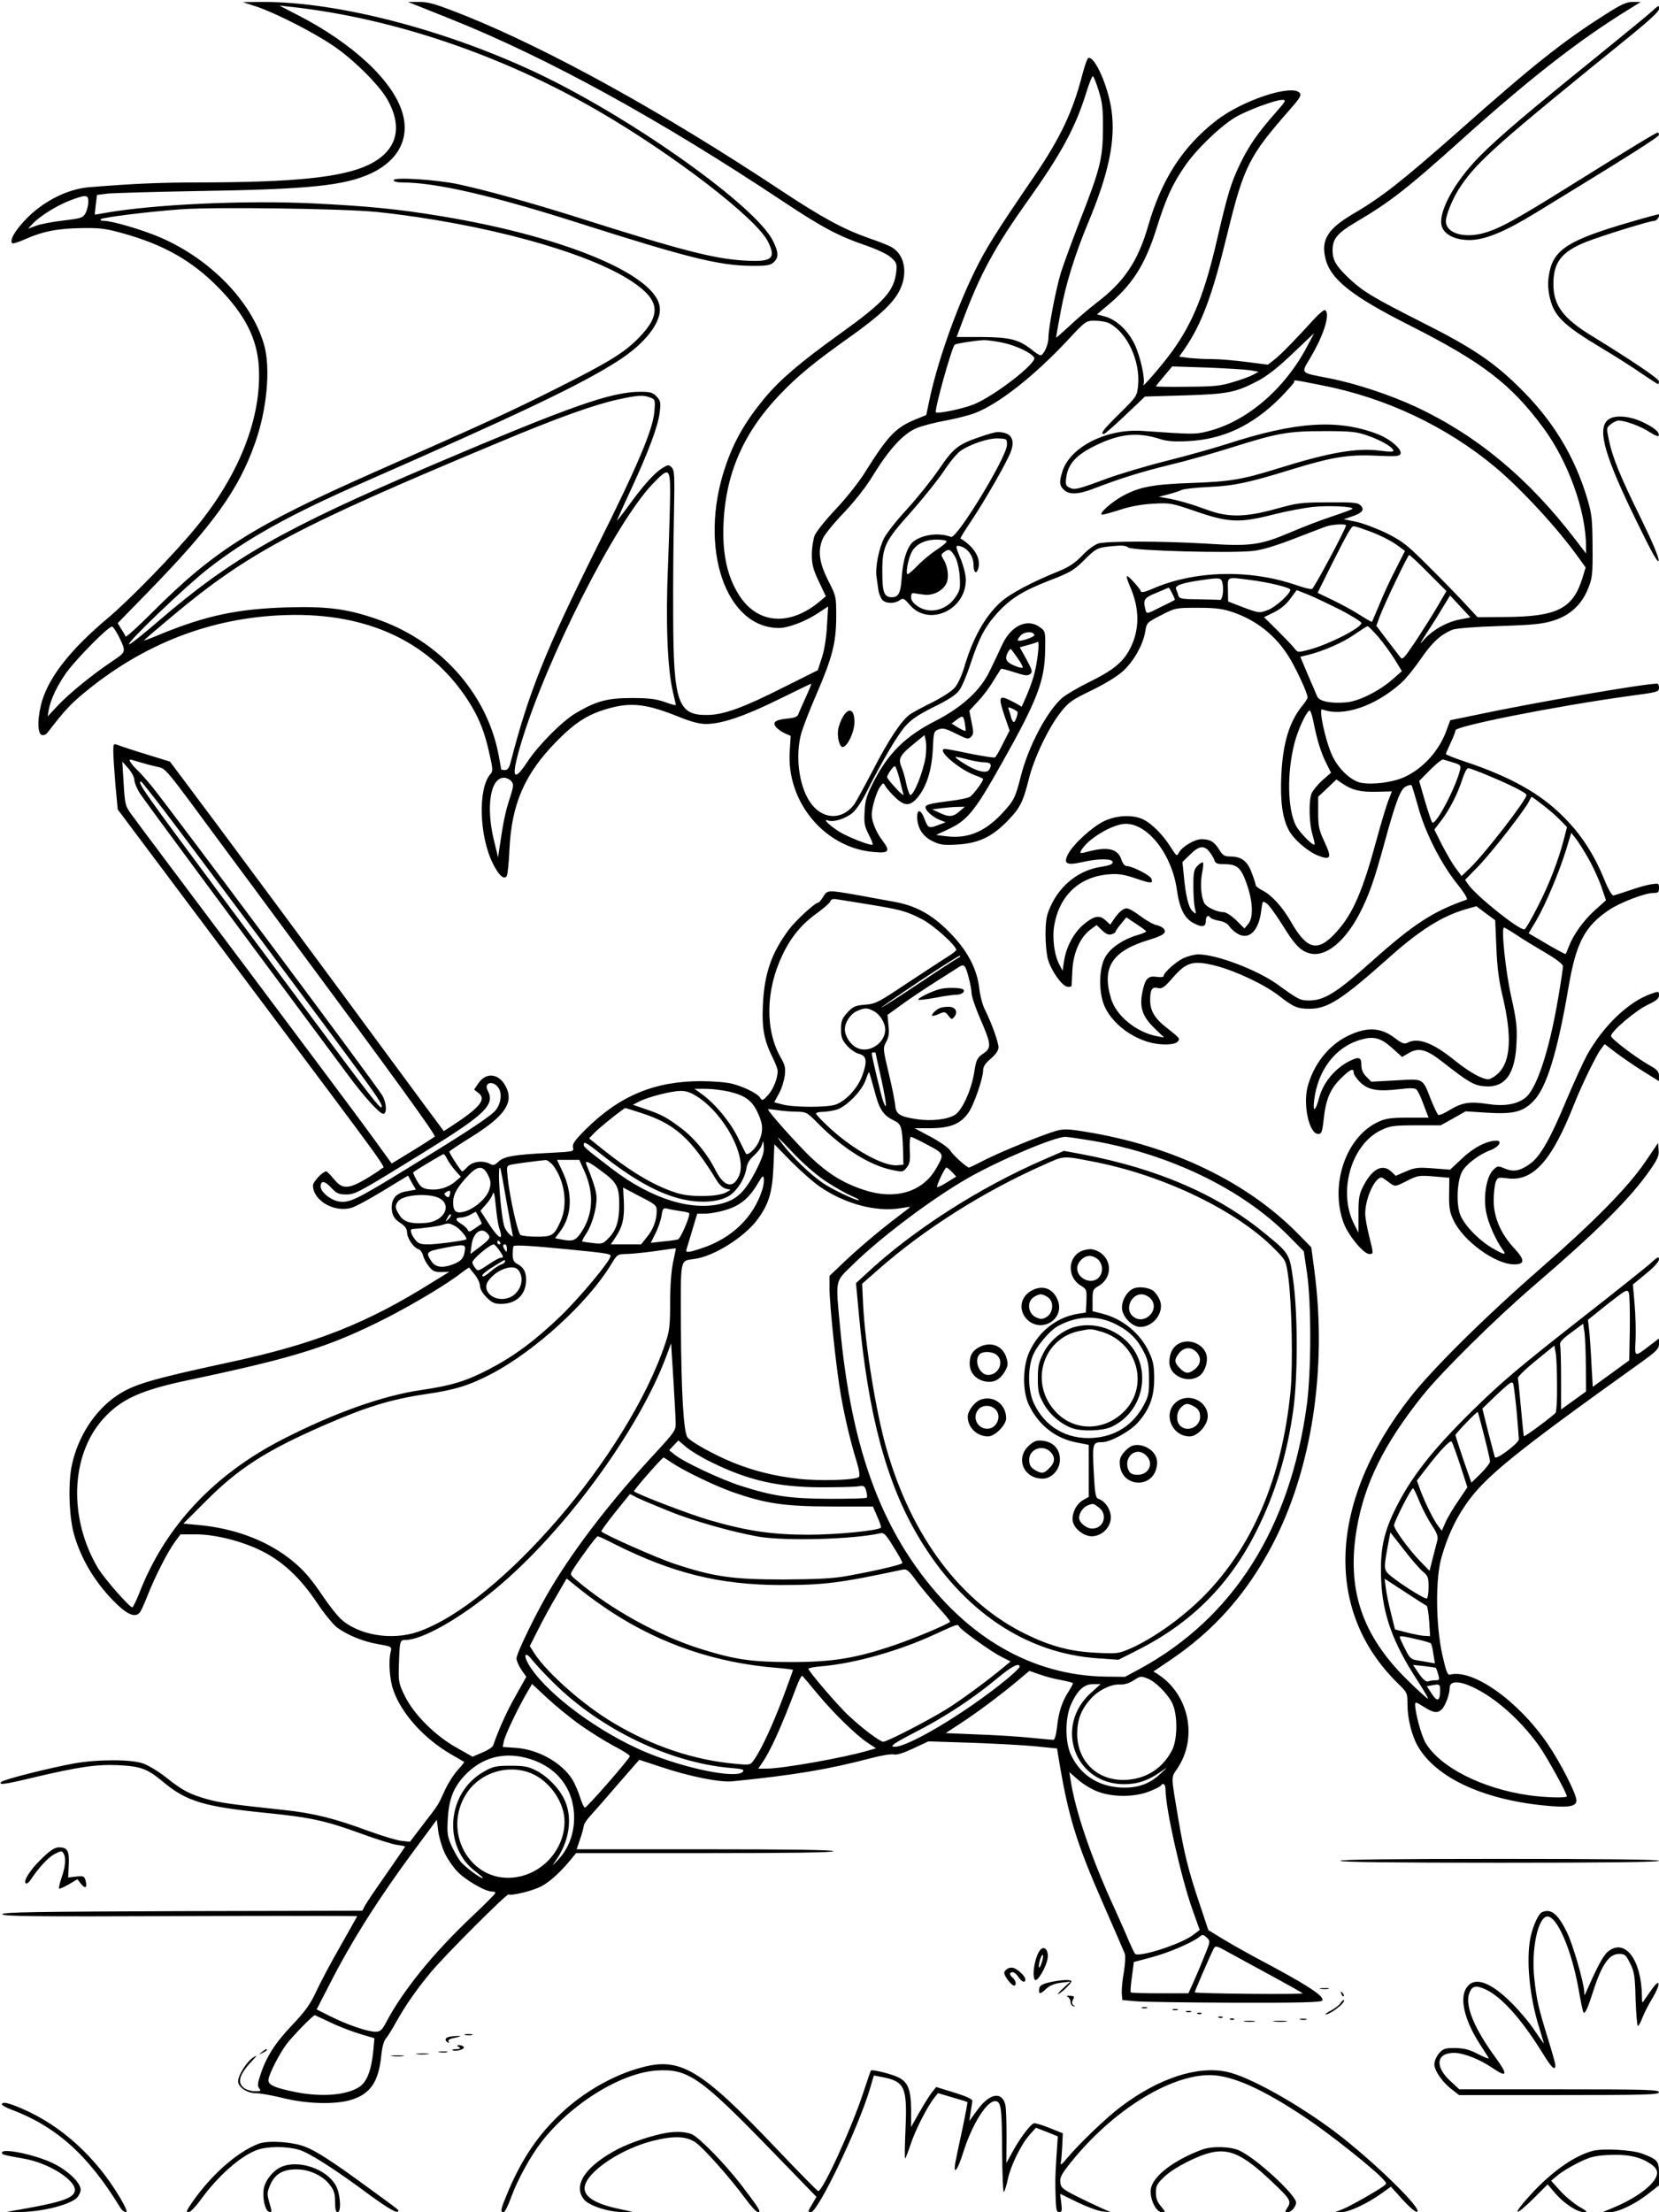 <?xml version="1.0" standalone="no"?>
<!DOCTYPE svg PUBLIC "-//W3C//DTD SVG 20010904//EN"
 "http://www.w3.org/TR/2001/REC-SVG-20010904/DTD/svg10.dtd">
<svg version="1.0" xmlns="http://www.w3.org/2000/svg"
 width="864pt" height="1152pt" viewBox="0 0 864 1152"
 preserveAspectRatio="xMidYMid meet">

<g transform="translate(0,1152) scale(0.1,-0.1)"
fill="#000000" stroke="none">
<path d="M1338 11485 c101 -35 291 -131 397 -203 101 -67 237 -202 280 -276
88 -152 52 -276 -101 -347 -137 -63 -382 -88 -864 -89 -215 0 -354 -6 -587
-25 -116 -10 -246 -77 -337 -176 -52 -56 -77 -102 -62 -116 3 -3 32 6 64 20
91 41 168 57 292 59 98 2 130 -2 213 -25 216 -59 365 -143 502 -282 141 -143
204 -267 213 -416 15 -261 -100 -557 -322 -829 -113 -139 -347 -380 -466 -480
-190 -160 -300 -299 -340 -427 -25 -82 -27 -171 -3 -180 10 -4 22 1 32 14 84
109 116 144 182 199 311 260 665 398 1054 411 440 15 774 -148 969 -471 45
-75 73 -148 96 -256 17 -73 17 -87 5 -100 -67 -74 -60 -325 13 -469 30 -60 57
-84 71 -63 5 8 11 69 14 135 11 241 79 397 247 568 102 103 169 144 285 174
109 28 190 17 351 -48 61 -25 107 -37 140 -37 82 0 198 39 375 126 94 46 172
84 174 84 2 0 -11 -33 -29 -72 -18 -40 -36 -80 -39 -89 -4 -11 -22 -18 -57
-21 -64 -6 -80 -20 -56 -47 10 -10 30 -24 46 -31 l28 -12 -5 -77 c-19 -267
183 -508 440 -528 78 -7 85 4 42 61 -32 42 -55 98 -55 134 0 38 26 123 45 147
15 20 15 20 27 0 6 -11 29 -37 51 -58 49 -47 78 -46 118 3 45 55 72 142 77
248 4 90 5 94 31 104 22 8 37 4 89 -22 58 -29 65 -31 79 -17 14 14 14 23 3 76
l-12 60 43 46 c24 25 61 73 81 107 21 33 39 63 41 65 3 2 34 -6 71 -18 54 -18
68 -19 81 -9 14 11 11 20 -19 76 l-35 63 42 12 c23 6 46 13 51 17 12 7 -1
-110 -20 -177 -8 -29 -26 -77 -39 -107 l-24 -54 -33 19 c-18 10 -43 22 -55 26
-30 8 -30 -9 1 -100 l24 -69 -34 -67 c-18 -37 -37 -70 -42 -73 -5 -3 -62 6
-128 19 -65 14 -125 25 -131 25 -52 1 64 -102 152 -136 25 -9 45 -18 45 -21 0
-13 -53 -84 -70 -93 -11 -6 -54 -15 -97 -20 -109 -14 -133 -20 -133 -34 0 -18
39 -52 75 -66 l30 -12 -35 -13 c-53 -20 -56 -19 -75 30 -20 54 -41 54 -38 1 4
-53 31 -93 81 -117 36 -18 57 -21 125 -17 108 6 178 37 256 115 72 72 88 103
118 222 27 112 104 273 168 353 40 51 58 64 158 112 68 33 133 72 164 100 58
52 108 142 118 211 7 42 9 44 83 82 74 38 76 38 191 38 94 0 128 -5 182 -23
122 -42 221 -120 290 -230 38 -60 99 -192 99 -214 0 -5 -13 -26 -30 -46 -66
-83 -99 -193 -107 -359 -6 -132 5 -221 38 -284 24 -48 100 -114 155 -135 65
-25 71 -11 32 72 -28 60 -33 79 -33 152 l0 83 48 45 47 45 28 -19 c52 -36 95
-47 179 -45 l82 2 -19 -49 c-10 -26 -37 -115 -59 -196 -74 -275 -125 -392
-210 -486 -98 -109 -153 -96 -239 54 -43 75 -98 135 -143 159 -21 10 -39 24
-39 29 0 5 -9 34 -21 65 -23 62 -54 85 -113 85 -29 0 -38 6 -56 35 -26 42 -48
55 -92 55 -37 0 -101 -38 -119 -71 -10 -19 -12 -17 -41 28 -40 64 -95 120
-140 144 -54 28 -139 25 -206 -6 -60 -28 -160 -118 -188 -170 -28 -52 -11 -63
69 -45 86 20 162 20 162 0 0 -10 -17 -17 -55 -23 -117 -16 -216 -92 -268 -205
-22 -48 -26 -71 -27 -147 0 -49 6 -109 13 -132 18 -60 73 -137 100 -141 12 -2
22 0 23 5 0 4 2 41 4 82 5 90 40 168 91 208 l35 26 28 -27 c21 -20 35 -26 50
-21 12 3 21 10 21 14 0 4 13 22 28 40 l28 34 51 -34 c29 -19 52 -36 52 -39 1
-3 -19 -12 -44 -19 -79 -23 -148 -71 -172 -121 -28 -54 -31 -163 -7 -233 37
-109 174 -207 301 -215 60 -4 93 6 93 29 0 5 -25 27 -55 50 -69 52 -95 93 -95
150 0 57 10 72 41 64 21 -5 33 3 77 54 71 81 105 91 219 63 104 -26 255 -97
331 -155 79 -62 99 -70 162 -70 95 0 168 47 419 271 155 138 272 212 394 247
l56 16 49 -37 49 -36 6 -142 c4 -102 13 -172 32 -251 50 -210 43 -339 -20
-402 -18 -18 -43 -33 -54 -33 -33 0 -99 37 -176 99 -114 92 -191 120 -245 91
-16 -8 -28 -4 -65 24 -74 57 -147 60 -247 11 -100 -49 -179 -150 -209 -268
-23 -95 10 -242 56 -242 17 0 21 9 28 70 11 108 33 162 88 217 50 50 69 59 69
32 0 -9 15 -31 33 -49 41 -41 92 -50 203 -37 57 7 82 7 91 -2 7 -6 24 -41 37
-78 l26 -68 -108 0 c-86 0 -116 -4 -152 -21 -171 -77 -257 -331 -181 -531 25
-64 103 -158 132 -158 23 0 23 -1 -1 95 -11 43 -20 95 -20 115 0 88 60 208 93
185 8 -5 25 -18 39 -28 24 -17 26 -16 84 13 56 29 63 30 140 24 l82 -7 -1 -86
c-1 -71 3 -94 23 -136 51 -107 215 -227 313 -229 60 -1 60 23 2 85 -69 74
-106 161 -106 247 0 37 5 80 10 95 10 27 13 27 61 21 135 -18 232 91 350 391
39 98 114 252 139 284 l18 24 59 -45 c33 -25 96 -68 142 -97 l82 -51 0 27 c0
23 -9 33 -50 56 -71 40 -200 138 -200 152 0 24 130 134 190 162 46 22 60 33
60 50 0 22 -1 22 -41 8 -119 -42 -248 -166 -334 -319 -19 -35 -67 -140 -106
-232 -84 -202 -136 -295 -190 -334 -53 -38 -86 -44 -132 -25 -36 15 -38 15
-61 -8 -35 -35 -52 -139 -36 -220 11 -57 49 -143 86 -195 22 -29 9 -28 -53 8
-71 41 -147 120 -168 174 -22 56 -17 174 9 224 20 38 87 90 149 113 44 17 63
49 30 49 -49 0 -118 -35 -178 -92 l-63 -59 -89 7 c-79 6 -94 4 -141 -16 l-53
-23 -23 22 c-45 42 -98 16 -144 -72 -24 -46 -27 -63 -27 -149 l0 -97 -23 45
c-86 170 -14 417 143 490 44 21 65 24 179 24 l129 0 65 36 65 37 107 -7 c140
-9 190 3 245 59 69 69 126 254 184 595 39 231 85 318 213 403 60 39 185 87
229 87 25 0 29 4 29 26 0 25 -2 25 -42 19 -24 -4 -74 -18 -113 -32 -38 -13
-76 -25 -83 -26 -7 -1 -27 34 -46 81 -55 135 -122 238 -217 332 -119 119 -275
206 -512 285 -54 18 -97 35 -97 39 0 3 12 29 25 58 14 29 25 58 25 65 0 22
523 126 900 178 157 21 160 22 160 45 0 11 -4 20 -10 20 -68 0 -642 -99 -934
-161 -77 -16 -140 -29 -142 -29 -1 0 -9 -21 -18 -46 -37 -109 -122 -205 -223
-251 -60 -27 -164 -41 -226 -29 -51 10 -119 74 -150 144 -35 77 -71 246 -51
238 107 -41 277 16 414 140 23 21 68 77 101 125 58 84 102 125 164 150 18 7
115 15 245 19 179 6 226 11 282 29 85 27 146 83 179 167 22 54 24 72 23 219
-1 144 -4 169 -28 250 -67 223 -182 411 -358 582 -131 129 -245 205 -493 330
-265 134 -317 165 -392 236 -64 61 -83 93 -83 142 0 62 23 90 124 150 175 103
264 172 555 434 350 314 604 512 857 668 l69 43 -41 0 c-33 0 -60 -12 -143
-65 -218 -138 -376 -263 -759 -603 -301 -266 -408 -350 -554 -435 -131 -77
-168 -134 -146 -229 24 -110 135 -199 443 -354 377 -191 525 -305 692 -531
130 -176 223 -433 223 -620 l0 -35 -59 77 c-242 315 -507 536 -824 685 -132
62 -315 123 -453 150 -157 31 -150 22 -98 110 70 119 103 227 75 245 -5 3 -29
-16 -53 -42 -99 -109 -175 -187 -209 -214 l-36 -28 -109 14 c-60 8 -140 15
-179 15 -38 0 -93 3 -122 6 l-52 7 29 41 c89 131 143 275 220 591 88 360 113
410 328 655 51 58 61 74 51 86 -40 48 -303 -39 -439 -147 -172 -135 -281 -305
-350 -544 -53 -184 -124 -291 -267 -400 -43 -33 -108 -89 -145 -124 -38 -35
-68 -62 -68 -58 0 3 11 66 25 139 24 134 75 298 142 458 108 258 143 429 122
584 -17 125 -87 285 -121 274 -6 -2 -20 -44 -33 -93 -47 -183 -113 -323 -242
-513 -207 -303 -258 -384 -318 -507 -101 -207 -198 -485 -238 -684 l-13 -62
-56 -23 c-103 -42 -144 -85 -262 -274 -33 -53 -100 -137 -153 -193 -52 -55
-101 -116 -110 -137 -8 -20 -15 -65 -15 -99 0 -51 6 -76 36 -140 l37 -78 -31
-26 c-154 -129 -318 -120 -415 23 -59 88 -87 193 -88 328 0 286 93 516 297
728 95 99 176 165 363 298 156 111 230 180 261 248 42 89 21 185 -48 221 -17
9 -70 30 -118 46 -134 48 -239 105 -457 249 -611 405 -1205 733 -1643 909
-152 60 -187 71 -238 71 l-59 0 225 -90 c500 -200 1085 -521 1730 -950 203
-135 288 -180 435 -230 59 -21 109 -45 127 -62 27 -25 30 -33 26 -71 -12 -104
-60 -157 -296 -327 -204 -146 -311 -238 -390 -333 -103 -125 -161 -227 -206
-362 -139 -416 2 -835 281 -835 48 0 138 34 201 76 l55 36 -6 -98 c-3 -60 -13
-126 -26 -167 l-22 -67 -180 -90 c-210 -106 -310 -142 -394 -143 -155 -3 -178
65 -179 518 -1 160 1 394 4 522 4 208 3 234 -12 249 -15 16 -19 15 -51 -5 -40
-25 -100 -92 -182 -206 -32 -44 -56 -73 -52 -65 3 8 37 83 75 165 90 194 140
329 148 399 6 51 4 59 -16 81 -20 21 -33 25 -84 25 -153 0 -362 -74 -1079
-379 -784 -335 -1048 -485 -1434 -817 -80 -69 -148 -123 -151 -119 -11 10 295
302 410 392 200 157 429 284 813 452 813 357 1132 509 1319 629 149 94 236
209 221 289 -31 168 -506 363 -1135 467 -229 38 -386 53 -670 67 -355 17 -833
-5 -1085 -50 -27 -5 -50 -9 -51 -8 -1 1 2 25 5 52 l6 50 55 7 c30 3 235 9 455
13 597 9 779 28 919 93 140 66 201 182 162 314 -48 166 -257 361 -542 508
l-99 51 55 -6 c534 -58 1104 -251 1610 -545 392 -228 818 -556 879 -677 45
-89 22 -108 -118 -100 -160 9 -326 51 -876 226 -245 77 -472 140 -615 171
-115 25 -340 39 -340 22 0 -7 18 -12 44 -12 174 0 467 -67 916 -210 565 -180
732 -222 896 -224 87 -1 105 2 123 18 27 25 27 51 -4 113 -89 178 -710 622
-1199 859 -482 233 -1059 385 -1456 384 l-105 -1 73 -24z m4384 -438 c19 -61
23 -93 22 -202 -1 -153 -15 -207 -124 -485 -37 -96 -80 -213 -95 -260 -26 -86
-65 -287 -65 -341 0 -34 -25 -89 -41 -89 -6 0 -27 13 -47 30 -66 52 -113 64
-258 65 l-132 0 28 75 c94 253 168 390 350 645 168 237 241 372 296 549 16 52
32 92 36 89 4 -2 18 -36 30 -76z m921 -114 c-93 -106 -138 -171 -183 -263 -49
-102 -66 -158 -121 -395 -65 -283 -126 -434 -234 -584 -51 -71 -164 -201 -150
-174 11 23 -16 149 -46 210 -35 73 -96 129 -155 145 l-41 11 58 49 c125 104
192 209 250 392 51 162 82 232 147 327 58 87 184 209 265 258 61 36 208 91
246 91 21 0 17 -7 -36 -67z m-6183 -463 c0 -17 -6 -43 -14 -59 -14 -25 -21
-28 -113 -39 -54 -6 -118 -18 -143 -27 l-44 -16 24 26 c38 40 123 93 192 120
86 33 98 32 98 -5z m1505 -54 c544 -58 1094 -207 1325 -361 148 -98 156 -173
35 -296 -73 -75 -158 -127 -417 -257 -246 -124 -369 -180 -959 -441 -630 -279
-833 -407 -1154 -728 -76 -76 -139 -133 -141 -128 -2 6 -12 24 -23 40 l-18 30
158 162 c339 348 472 533 557 775 63 176 82 393 47 514 -65 224 -278 444 -539
557 -92 40 -253 87 -295 87 -15 0 -21 4 -15 9 10 9 240 38 414 51 179 13 849
4 1025 -14z m3813 -580 c93 -49 162 -198 149 -325 -6 -55 -8 -57 -97 -145 -85
-84 -102 -106 -81 -106 5 0 55 44 112 98 l102 97 206 6 c227 7 266 15 383 76
46 24 105 70 180 142 l112 106 -37 -70 c-117 -222 -315 -391 -517 -441 -66
-17 -78 -16 -340 2 -188 13 -380 -85 -418 -214 -16 -54 -15 -69 8 -92 27 -27
75 -26 157 6 141 54 243 86 398 124 88 21 232 62 320 90 238 75 294 85 480 85
141 0 168 -3 227 -23 68 -24 129 -58 135 -78 2 -7 -18 -8 -69 -1 -122 16 -266
-9 -534 -93 -184 -57 -246 -68 -449 -75 -199 -7 -269 -20 -355 -66 -61 -32
-135 -99 -109 -99 7 0 50 12 94 26 51 17 113 28 171 31 88 5 94 4 225 -41 169
-58 225 -60 402 -15 67 17 158 34 202 39 85 9 221 2 208 -10 -4 -4 -53 -22
-108 -40 -55 -18 -151 -55 -214 -82 -157 -67 -208 -74 -438 -59 -231 14 -516
14 -562 1 -20 -6 -56 -32 -85 -63 -38 -39 -69 -60 -121 -81 -141 -57 -254
-117 -303 -161 -82 -74 -146 -188 -191 -342 -12 -40 -33 -86 -48 -103 -14 -18
-66 -51 -115 -76 -49 -24 -103 -53 -119 -64 -45 -33 -110 -130 -195 -295 -43
-82 -86 -161 -96 -175 -66 -85 -170 -78 -232 17 -57 88 -75 243 -42 358 10 33
44 122 77 197 84 195 103 269 104 403 0 110 0 110 -43 194 -46 93 -54 153 -27
216 8 20 56 79 108 133 60 64 117 135 157 202 82 132 154 211 222 240 28 12
97 30 153 40 55 10 125 28 155 40 123 48 306 192 480 378 95 102 96 102 143
102 27 0 60 -6 75 -14z m-554 -101 c66 -14 147 -52 162 -77 17 -27 -208 -201
-315 -244 -57 -23 -188 -50 -197 -41 -9 9 82 336 98 352 6 6 109 22 153 24 17
0 61 -6 99 -14z m1286 -143 l45 -8 -30 -16 c-16 -9 -63 -26 -104 -38 -64 -20
-99 -23 -238 -24 -90 -1 -163 0 -163 2 0 2 19 26 43 54 l42 50 180 -6 c99 -4
200 -10 225 -14z m372 -78 c336 -65 652 -215 908 -429 134 -113 322 -316 432
-470 l36 -50 -17 -56 c-50 -159 -131 -200 -400 -202 l-146 -1 -64 69 c-36 39
-121 127 -191 196 -113 113 -135 130 -220 173 -52 25 -124 52 -158 59 l-64 13
41 14 c55 18 70 36 47 58 -14 15 -38 17 -169 16 -140 0 -161 -3 -272 -34 -159
-44 -249 -45 -355 -6 -84 31 -156 52 -215 62 l-40 7 50 13 c27 7 59 17 70 23
11 5 74 12 140 15 132 6 210 23 427 90 211 65 298 80 445 73 104 -5 122 -3
127 10 9 23 -55 78 -121 103 -207 79 -426 64 -783 -52 -69 -22 -210 -62 -315
-88 -104 -26 -244 -68 -310 -92 -150 -56 -170 -61 -196 -47 -18 9 -21 17 -16
52 9 70 51 117 146 164 131 65 224 75 345 36 36 -11 74 -14 145 -10 181 9 333
81 476 223 41 42 75 80 75 85 0 12 -10 13 142 -17z m-3496 -64 c26 -10 27 -12
22 -73 -8 -95 -85 -277 -300 -708 -267 -536 -354 -753 -448 -1116 -8 -32 -16
-43 -30 -43 -11 0 -20 2 -20 4 0 2 -6 38 -14 78 -62 322 -310 596 -642 707
-153 52 -253 64 -464 58 -251 -8 -414 -42 -645 -136 -52 -22 -95 -38 -95 -36
0 2 64 57 143 123 400 335 646 466 1707 909 310 130 496 196 620 223 100 22
129 24 166 10z m104 -492 c0 -57 -5 -227 -11 -380 -13 -297 -3 -544 26 -663 8
-33 14 -63 15 -66 0 -3 -26 3 -57 15 -46 16 -82 21 -173 21 -128 0 -184 -16
-289 -77 -74 -44 -196 -167 -255 -256 -76 -115 -86 -80 -30 105 132 435 490
1141 682 1342 84 88 92 85 92 -41z m3520 -174 c0 -16 -166 -327 -177 -331 -6
-3 -45 7 -85 21 -243 83 -530 75 -748 -21 -37 -16 -56 -20 -58 -13 -6 17 -63
80 -72 80 -5 0 2 -24 15 -54 52 -118 51 -230 -3 -330 -36 -67 -89 -109 -212
-169 -57 -28 -119 -65 -138 -81 -80 -70 -178 -256 -216 -410 -29 -113 -35
-126 -105 -200 -86 -89 -173 -124 -281 -111 l-55 7 60 28 c103 47 141 94 282
345 185 328 224 430 226 588 2 98 1 100 -26 120 -65 49 -150 11 -197 -89 -16
-35 -44 -94 -62 -131 -49 -106 -144 -194 -288 -268 -151 -77 -241 -165 -314
-304 -42 -81 -50 -104 -53 -165 -4 -61 -1 -78 21 -121 14 -27 23 -51 21 -53
-8 -9 -129 39 -176 68 -54 35 -87 69 -55 57 27 -10 90 10 126 40 17 14 47 58
67 97 85 170 170 314 211 358 31 34 73 61 148 98 70 34 112 61 129 84 14 18
41 82 60 141 43 131 75 192 139 263 70 76 133 115 271 169 105 40 127 53 175
100 69 69 73 71 153 79 50 5 71 3 83 -7 21 -17 536 -31 649 -18 47 5 119 27
210 62 77 30 154 59 170 65 34 12 105 15 105 6z m101 -23 c68 -23 134 -56 175
-87 l31 -23 -47 -93 c-27 -51 -65 -133 -85 -183 -21 -49 -38 -91 -40 -93 -1
-2 -29 14 -62 35 -33 21 -96 56 -140 77 l-81 39 75 151 c80 159 101 196 113
196 4 0 31 -8 61 -19z m328 -225 l94 -94 -42 -72 c-22 -39 -74 -121 -113 -181
-70 -104 -74 -108 -88 -88 -8 11 -39 51 -69 90 l-53 70 17 47 c24 65 147 322
154 322 4 0 49 -42 100 -94z m-1073 -50 c9 -36 1 -91 -13 -90 -7 1 -57 2 -112
3 -85 1 -99 3 -104 19 -2 9 -8 25 -12 34 -8 19 29 32 132 47 96 14 102 13 109
-13z m144 14 c97 -12 210 -40 210 -51 0 -21 -75 -89 -115 -105 -48 -18 -47
-18 -145 19 l-64 25 -1 61 c-1 70 -9 67 115 51z m-405 -71 c9 -17 15 -32 13
-33 -2 -2 -35 -19 -75 -38 -70 -36 -71 -36 -77 -15 -14 54 -9 64 57 90 34 15
63 26 64 27 1 0 10 -14 18 -31z m878 -86 c59 -31 107 -61 107 -67 0 -26 -172
-113 -275 -140 -55 -14 -57 -14 -73 7 -9 12 -49 54 -88 93 l-71 70 51 25 c33
16 63 40 85 70 l34 46 61 -24 c34 -14 109 -50 169 -80z m615 -50 c-69 -14
-144 -58 -188 -111 -19 -23 -12 -7 18 38 27 41 66 103 86 137 l38 62 53 -57
53 -57 -60 -12z m-6981 -84 c41 -83 41 -83 -29 -130 -107 -72 -220 -164 -282
-228 l-58 -62 6 36 c11 56 43 123 92 193 54 74 222 244 238 239 6 -2 20 -23
33 -48z m6560 -4 c26 -31 65 -84 86 -118 l38 -62 -48 -42 c-69 -61 -173 -113
-237 -120 -82 -8 -145 4 -156 30 -5 12 -27 64 -49 114 l-39 93 42 10 c82 21
180 64 240 106 34 23 64 43 68 43 4 1 28 -24 55 -54z m-1790 9 c4 -11 -77 -38
-86 -29 -2 3 4 14 14 25 20 22 65 24 72 4z m-88 -120 c18 -25 30 -48 27 -51
-3 -3 -24 2 -46 12 -29 13 -40 24 -40 40 0 16 16 45 25 45 1 0 16 -21 34 -46z
m1 -283 c-1 -18 -13 -51 -20 -51 -4 0 -11 11 -14 24 -3 13 -9 31 -12 40 -6 15
-3 15 20 5 14 -7 26 -15 26 -18z m1540 -48 c18 -93 40 -164 67 -217 l25 -50
-46 -40 c-25 -23 -50 -54 -56 -69 -15 -41 -12 -156 5 -212 8 -27 13 -51 11
-53 -9 -8 -79 64 -97 99 -44 86 -47 273 -8 427 18 72 65 172 80 172 4 0 13
-26 19 -57z m-1815 -9 c3 -20 5 -38 3 -40 -2 -2 -19 6 -38 17 l-34 21 25 19
c33 25 36 24 44 -17z m-205 -179 c-14 -79 -60 -195 -79 -195 -4 0 -14 26 -21
58 -6 31 -18 72 -26 90 -17 42 -7 60 68 121 l53 43 7 -33 c3 -18 2 -56 -2 -84z
m220 -10 c30 -8 70 -15 88 -15 32 0 40 -12 23 -39 -13 -21 -68 -7 -132 34 -61
39 -58 41 21 20z m2529 -16 c37 -11 40 -15 35 -38 -22 -91 -127 -292 -145
-274 -4 4 -21 55 -38 112 l-30 104 57 58 c31 31 62 56 68 54 7 -2 30 -9 53
-16z m-2885 -82 c8 -35 18 -73 21 -83 4 -10 -14 3 -39 31 -25 27 -46 53 -46
58 0 12 31 57 40 57 4 0 15 -29 24 -63z m3072 12 c108 -45 194 -88 194 -99 0
-25 -213 -301 -293 -379 l-45 -43 -32 43 c-18 24 -49 79 -71 121 l-39 78 36
47 c44 58 86 140 110 216 10 31 23 57 30 57 6 0 56 -18 110 -41z m-5094 -26
c14 -16 14 -25 -8 -93 -23 -71 -33 -121 -52 -250 l-8 -55 -22 91 c-42 175 -18
324 53 324 12 0 29 -8 37 -17z m4723 -132 c36 -134 117 -293 200 -399 42 -52
61 -84 53 -87 -173 -60 -276 -127 -488 -316 -189 -169 -253 -209 -333 -209
-45 0 -54 4 -163 83 -107 77 -319 157 -413 157 -20 0 -54 -9 -76 -19 -40 -18
-105 -76 -105 -94 0 -5 -16 -7 -35 -4 -45 7 -61 -8 -75 -77 -17 -80 -1 -129
62 -190 l51 -49 -38 7 c-108 21 -213 107 -239 197 -49 163 6 247 199 305 73
22 93 37 76 57 -6 8 -24 17 -39 20 -16 3 -53 24 -82 46 -30 23 -62 41 -72 41
-19 0 -43 -21 -69 -60 l-17 -25 -25 23 c-31 29 -61 23 -117 -25 -49 -43 -87
-114 -98 -185 l-8 -53 -16 30 c-28 52 -39 142 -27 209 28 155 132 251 284 263
47 4 77 0 139 -21 81 -28 93 -28 82 -1 -6 17 -100 65 -128 65 -10 0 -21 13
-28 34 -18 55 -69 68 -167 43 -48 -13 -51 -12 -43 3 32 60 165 140 233 140
116 0 240 -159 266 -343 14 -99 40 -151 89 -175 44 -23 62 -19 62 14 0 24 14
32 24 15 4 -5 24 -12 45 -16 26 -4 45 -15 55 -31 9 -13 29 -30 46 -39 57 -29
105 19 118 120 7 55 7 55 29 40 13 -9 50 -61 84 -115 63 -103 96 -136 147
-146 79 -16 176 64 250 204 50 95 78 174 132 372 58 212 83 280 111 294 13 7
27 10 30 7 3 -3 18 -53 34 -110z m653 5 c31 -24 72 -60 90 -79 l33 -34 -16
-62 c-29 -111 -76 -235 -137 -353 -33 -65 -64 -118 -69 -118 -33 0 -245 170
-290 231 l-19 27 71 73 c73 76 242 294 262 336 5 12 12 23 14 23 3 0 30 -20
61 -44z m-3041 -31 c-33 -30 -56 -31 -105 -7 l-37 17 45 6 c25 3 63 7 85 7
l40 1 -28 -24z m3276 -247 c24 -42 54 -108 67 -146 l24 -70 -59 -53 c-60 -55
-111 -126 -135 -189 -7 -19 -15 -37 -16 -38 -1 -2 -45 21 -98 52 l-95 56 40
67 c49 84 118 249 155 367 l27 89 23 -29 c13 -16 43 -63 67 -106z m-1974 36
c11 -14 23 -34 26 -45 5 -15 16 -19 48 -19 70 0 89 -17 119 -100 33 -93 37
-177 9 -211 l-20 -24 -43 43 c-25 24 -53 42 -66 42 -34 0 -89 26 -100 47 -17
33 -22 100 -12 154 6 29 8 55 5 58 -3 2 -16 -5 -28 -17 -19 -20 -22 -33 -22
-105 0 -45 3 -97 8 -116 7 -34 7 -34 -12 -16 -21 18 -36 78 -46 188 l-7 68 40
39 c46 46 73 50 101 14z m1598 -432 c32 -22 100 -63 151 -93 58 -34 92 -60 92
-71 0 -9 -11 -83 -25 -165 -48 -282 -114 -479 -174 -522 -45 -33 -111 -43
-193 -30 -93 14 -132 8 -196 -30 -28 -18 -56 -30 -61 -27 -5 3 -21 36 -36 73
-48 122 -36 115 -184 107 l-129 -7 -26 26 c-18 18 -26 37 -26 62 0 40 -13 44
-63 19 -76 -39 -136 -112 -157 -191 -19 -71 -34 -79 -26 -13 19 157 110 277
240 315 69 21 107 11 167 -43 l51 -46 38 22 c50 28 90 17 173 -48 135 -106
164 -123 220 -127 106 -8 159 64 165 229 4 81 -1 119 -28 240 -29 130 -53 358
-37 358 3 0 32 -17 64 -38z"/>
<path d="M5104 9245 c-114 -39 -138 -57 -214 -169 -38 -55 -112 -148 -165
-206 -54 -58 -107 -126 -120 -151 -28 -54 -48 -156 -40 -204 3 -19 7 -51 10
-70 3 -19 13 -41 21 -50 19 -19 64 -19 89 -1 18 13 23 11 53 -24 98 -115 293
-28 292 132 0 23 -12 70 -25 103 -31 74 -31 78 -2 70 38 -11 67 -52 67 -96 0
-43 16 -53 26 -15 12 51 -24 110 -94 152 -2 1 23 42 56 91 76 114 189 312 207
363 23 65 -1 100 -70 100 -11 0 -52 -11 -91 -25z m140 -43 c-3 -66 -261 -489
-291 -478 -62 24 -148 13 -196 -24 -32 -26 -55 -95 -61 -188 -5 -79 -16 -102
-51 -102 -41 0 -50 25 -50 134 0 131 13 158 157 318 60 68 133 160 163 204 29
45 68 92 86 105 51 36 149 69 199 66 44 -2 45 -3 44 -35z m-314 -502 c0 -5
-24 -25 -52 -43 -29 -19 -73 -55 -98 -81 -24 -25 -48 -46 -53 -46 -12 0 2 78
20 113 21 42 69 67 131 67 28 0 52 -4 52 -10z m44 -79 c11 -20 21 -60 24 -102
4 -62 2 -73 -21 -107 -46 -70 -134 -92 -198 -49 -23 16 -34 31 -34 47 0 17 5
24 15 21 8 -2 33 -5 55 -8 49 -5 100 24 116 64 12 32 4 88 -18 121 -13 22 -13
25 4 37 24 19 34 15 57 -24z"/>
<path d="M4390 7788 c-10 -17 -22 -48 -25 -68 -6 -37 7 -90 23 -90 25 0 62 78
62 131 0 65 -29 78 -60 27z"/>
<path d="M8595 11454 c-22 -20 -155 -128 -295 -242 -344 -278 -489 -401 -590
-502 -140 -140 -230 -310 -198 -377 18 -39 72 -63 141 -63 79 0 182 42 339
138 503 307 647 399 648 410 0 6 -3 12 -6 12 -9 0 -137 -78 -434 -263 -311
-195 -397 -241 -478 -262 -104 -27 -192 3 -192 63 1 37 39 127 79 185 90 131
190 220 890 787 86 70 141 121 141 132 0 23 2 24 -45 -18z"/>
<path d="M8488 10363 c-313 -91 -394 -141 -418 -258 -9 -45 -10 -75 -2 -119
21 -109 65 -154 277 -281 72 -43 165 -102 207 -132 43 -29 80 -53 83 -53 3 0
5 6 5 14 0 13 -134 104 -347 235 -153 93 -203 161 -203 272 0 113 42 167 167
218 83 33 335 111 359 111 13 0 32 27 23 34 -2 1 -70 -17 -151 -41z"/>
<path d="M8370 9330 c-51 -51 -10 -191 153 -524 81 -167 113 -223 115 -205 2
16 -32 96 -92 219 -108 219 -148 317 -167 409 -13 62 -13 64 10 82 13 10 31
19 40 19 36 0 119 -31 162 -60 24 -16 46 -25 47 -19 7 17 -22 42 -83 71 -75
35 -154 39 -185 8z"/>
<path d="M590 7607 c0 -23 5 -100 11 -172 l12 -130 637 -850 c824 -1100 755
-1005 738 -1020 -7 -7 -44 -31 -82 -54 -92 -54 -124 -55 -167 -1 -18 22 -36
40 -40 40 -18 0 -69 -54 -69 -73 0 -78 109 -142 199 -117 20 5 94 45 166 89
l130 79 20 -37 21 -36 -46 -8 c-55 -9 -80 -36 -80 -86 1 -40 12 -59 53 -85 17
-12 27 -27 27 -43 0 -30 33 -80 59 -88 10 -3 21 -18 24 -33 4 -15 17 -40 31
-57 20 -25 31 -30 65 -29 l41 1 -86 -53 c-344 -216 -613 -322 -1059 -418 -417
-90 -502 -116 -590 -176 -112 -77 -198 -210 -230 -356 -21 -91 -16 -266 9
-359 38 -137 117 -267 229 -373 56 -53 93 -65 115 -39 6 6 24 47 41 90 41 102
102 222 140 275 l31 42 79 0 c105 0 248 -37 353 -91 107 -56 194 -139 278
-264 37 -56 84 -113 104 -129 53 -40 138 -75 217 -88 68 -12 70 -13 64 -38
-13 -48 -6 -149 14 -203 42 -120 158 -249 296 -330 39 -22 71 -42 73 -42 1 -1
-14 -20 -33 -41 -20 -21 -50 -68 -67 -104 -39 -85 -32 -74 -113 -179 l-70 -92
-45 5 c-25 3 -101 26 -170 51 -179 66 -285 93 -445 110 -280 30 -327 37 -397
56 -91 26 -131 47 -214 114 -38 30 -91 62 -119 72 -64 22 -235 22 -360 0 -130
-24 -365 -83 -378 -96 -18 -18 15 -14 172 24 230 54 323 68 436 63 119 -6 152
-18 237 -89 119 -99 210 -127 528 -159 240 -24 316 -41 505 -110 77 -28 159
-54 182 -57 24 -3 43 -7 43 -9 0 -1 -44 -65 -97 -141 -54 -77 -104 -151 -112
-166 l-14 -27 -935 -2 c-759 -3 -936 -5 -940 -16 -3 -11 163 -13 922 -10 509
2 926 1 926 0 0 -2 -39 -71 -86 -154 -48 -83 -104 -189 -126 -236 -32 -69 -57
-104 -128 -179 -89 -94 -134 -165 -165 -261 -14 -42 -15 -55 -5 -67 11 -13 7
-15 -22 -15 -18 0 -44 7 -56 16 -38 27 -27 70 37 138 32 34 33 37 8 21 -32
-21 -77 -92 -77 -123 0 -30 46 -62 91 -62 21 0 84 -11 141 -25 125 -31 268
-35 353 -11 104 31 147 94 161 235 4 40 13 74 24 86 9 11 32 47 50 80 52 93
107 172 184 265 74 89 396 411 405 405 15 -8 120 17 168 41 47 24 109 81 165
152 l18 22 670 0 c440 0 670 3 670 10 0 7 -229 10 -668 10 l-669 0 18 53 c10
28 18 59 19 68 0 9 16 34 36 55 20 22 85 96 144 165 l109 125 113 -37 c148
-50 309 -82 373 -75 327 33 498 62 723 121 52 14 104 22 117 19 15 -4 50 7
101 31 l79 37 215 -7 c118 -4 269 -12 335 -18 l120 -12 8 -50 c51 -308 92
-440 237 -770 55 -126 104 -238 108 -249 4 -10 2 -53 -5 -95 -8 -42 -12 -92
-11 -111 l3 -35 65 -6 c36 -4 268 -7 517 -8 336 -1 454 2 459 11 13 20 -61 70
-253 174 -103 54 -221 120 -263 146 l-77 47 -46 138 c-58 172 -80 261 -111
444 -38 226 -38 210 -5 259 108 160 62 385 -100 491 l-24 15 86 58 c227 153
397 343 531 597 207 392 289 921 221 1434 l-16 120 -67 68 c-266 272 -657 460
-1106 533 -89 15 -116 16 -153 6 -65 -18 -278 -104 -372 -151 -44 -23 -82 -41
-84 -41 -12 0 -84 65 -97 87 -9 15 -51 45 -101 72 l-86 46 86 0 c102 1 155 23
196 83 28 41 75 178 75 219 0 18 12 37 40 60 26 23 40 43 40 59 0 27 -37 129
-70 195 -13 24 -26 75 -30 112 -12 103 -63 200 -158 295 -91 92 -175 137 -290
157 -42 8 -129 23 -192 35 -148 26 -152 26 -173 -10 -10 -16 -21 -30 -25 -30
-17 0 -116 -91 -154 -141 -90 -121 -127 -227 -135 -390 -6 -125 6 -187 53
-281 13 -26 24 -55 24 -65 0 -39 -23 -96 -51 -126 -26 -29 -30 -30 -40 -14
-13 22 -80 56 -144 73 -28 8 -101 14 -165 14 -241 0 -423 -76 -599 -250 -58
-58 -71 -77 -67 -95 6 -22 4 -22 -132 -29 -177 -9 -227 -18 -256 -45 -20 -19
-28 -21 -44 -12 -37 20 -91 13 -116 -14 -13 -14 -26 -25 -29 -25 -6 0 -67 94
-67 103 0 3 51 37 114 76 167 104 218 173 186 250 -32 79 -105 94 -148 31
l-23 -34 22 -17 c44 -33 8 -77 -138 -172 l-42 -27 -98 132 c-54 73 -156 212
-228 309 -220 300 -884 1196 -995 1343 l-105 140 -120 37 c-66 20 -132 42
-147 48 -28 10 -28 10 -28 -32z m224 -79 c54 -13 27 19 368 -443 49 -66 199
-268 333 -450 543 -732 757 -1027 749 -1034 -5 -4 -57 -38 -116 -74 l-108 -66
-92 127 c-50 70 -346 466 -657 881 -311 414 -583 777 -603 805 -36 49 -37 54
-44 165 l-7 115 32 -36 c17 -20 31 -47 31 -60 0 -13 13 -45 29 -70 24 -37 480
-654 1085 -1468 83 -112 163 -200 182 -200 21 0 17 60 -6 97 -34 57 -1083
1463 -1195 1603 -29 36 -65 76 -80 90 -15 14 -31 33 -36 42 -9 16 -6 16 38 2
27 -8 70 -20 97 -26z m34 -220 c132 -173 901 -1203 1028 -1378 94 -128 119
-168 111 -176 -8 -8 -59 58 -351 451 -160 215 -374 503 -476 640 -415 558
-448 605 -425 605 2 0 53 -64 113 -142z m3672 -497 c173 -28 201 -36 282 -78
60 -31 178 -137 178 -160 0 -4 -21 -21 -48 -37 -26 -16 -119 -78 -208 -136
-149 -100 -165 -108 -219 -112 -51 -4 -62 -9 -92 -41 -28 -31 -33 -44 -33 -87
0 -41 5 -55 31 -85 17 -19 45 -39 63 -43 40 -10 44 -39 16 -115 -24 -65 -85
-130 -138 -149 -46 -16 -221 -15 -279 1 l-41 11 24 44 c14 24 27 67 31 94 5
41 1 56 -20 93 -83 143 -80 351 7 534 44 94 102 164 180 219 35 26 67 53 70
62 4 11 14 15 34 11 15 -2 88 -14 162 -26z m472 -278 c-7 -3 -97 -61 -200
-130 -103 -69 -194 -127 -202 -130 -8 -3 80 58 195 135 116 77 212 138 215
135 3 -3 -1 -8 -8 -10z m53 -104 c8 -30 15 -67 15 -82 0 -15 20 -74 44 -130
59 -135 61 -154 16 -184 -32 -22 -36 -31 -47 -101 -15 -90 -62 -193 -99 -217
-37 -24 -119 -34 -193 -24 -96 14 -115 26 -119 74 -2 22 -17 98 -34 168 -30
126 -30 129 -13 161 14 25 17 47 12 87 l-5 54 76 55 c41 30 121 83 176 118 56
36 110 70 121 77 26 17 33 9 50 -56z m-495 -174 c33 -17 60 -61 60 -97 0 -71
-86 -126 -148 -94 -34 17 -62 61 -62 96 0 36 30 81 63 95 41 18 52 18 87 0z
m10 -218 c0 -1 13 -63 30 -137 28 -131 32 -173 9 -114 -9 25 -59 233 -59 248
0 3 5 6 10 6 6 0 10 -1 10 -3z m-6 -196 c25 -98 45 -129 102 -156 38 -18 43
-35 47 -155 l2 -75 -31 -3 c-71 -7 -231 81 -356 197 -38 35 -68 67 -68 72 0 5
15 9 33 9 17 0 50 5 72 11 52 14 135 99 154 157 8 23 16 41 17 39 2 -2 14 -45
28 -96z m-1958 14 c19 -28 14 -77 -12 -113 -20 -29 -133 -105 -439 -292 -291
-179 -323 -194 -378 -187 -43 6 -97 49 -97 78 0 33 20 31 54 -5 29 -31 40 -36
79 -36 47 0 62 8 407 221 320 198 369 246 330 320 -23 42 29 55 56 14z m1203
-20 c82 -20 118 -46 147 -109 29 -61 30 -97 5 -153 -16 -35 -56 -72 -66 -61
-1 2 -20 39 -41 82 -40 82 -117 176 -188 228 l-39 28 59 0 c32 0 88 -7 123
-15z m-167 -26 c141 -91 258 -311 218 -409 -30 -72 -78 -62 -122 23 -43 87
-112 171 -182 223 -74 56 -103 71 -186 99 l-64 22 33 17 c44 23 167 55 215 55
28 1 54 -8 88 -30z m-295 -84 c178 -57 260 -130 398 -356 11 -18 31 -36 45
-39 l25 -6 -25 -14 c-41 -22 -177 -25 -246 -5 -113 33 -235 103 -389 225 l-77
62 29 30 c22 24 152 128 160 128 1 0 37 -11 80 -25z m811 6 c52 -1 55 -3 115
-64 126 -127 266 -215 381 -239 56 -12 59 -12 78 12 16 20 19 36 16 92 -2 37
1 68 6 68 5 0 44 -19 87 -42 88 -47 88 -47 44 -123 -71 -124 -215 -166 -380
-110 -105 35 -182 83 -273 169 -66 63 -222 237 -222 249 0 2 21 0 48 -4 26 -4
71 -8 100 -8z m155 -364 c45 -30 105 -63 132 -75 28 -12 44 -21 37 -22 -20 0
-137 56 -186 89 -68 47 -155 131 -210 202 -41 54 -34 48 48 -38 61 -65 128
-122 179 -156z m1384 213 c403 -69 780 -251 1021 -493 l82 -83 17 -114 c23
-162 22 -512 -1 -685 -87 -642 -382 -1109 -869 -1375 l-78 -42 -101 1 c-382 6
-723 202 -984 567 -222 310 -347 700 -398 1243 -25 264 -29 243 62 332 145
143 414 346 601 453 160 92 448 214 508 216 11 0 74 -9 140 -20z m-1752 -160
c-54 -103 -94 -143 -167 -165 -157 -46 -372 19 -579 177 -139 106 -149 115
-149 127 0 19 13 12 85 -45 169 -135 307 -212 433 -240 87 -19 173 -15 229 13
44 21 91 90 100 148 4 26 17 48 40 68 18 16 37 41 41 56 7 24 7 24 10 -11 2
-29 -8 -58 -43 -128z m337 -81 c130 -89 291 -131 416 -111 28 5 52 8 52 7 0
-2 -34 -28 -75 -59 -90 -68 -210 -170 -287 -245 l-58 -55 0 -63 c0 -91 36
-429 60 -563 22 -122 48 -232 82 -343 13 -44 17 -72 11 -78 -17 -17 -203 -22
-313 -10 -132 15 -241 43 -350 88 -92 38 -209 103 -229 127 -21 25 -33 234
-35 584 -1 358 -6 335 70 346 101 13 262 114 330 207 58 80 76 138 82 272 l5
118 89 -91 c50 -50 117 -109 150 -131z m-1944 147 c6 -13 24 -39 41 -59 l31
-35 -30 -26 c-38 -31 -88 -46 -138 -39 -31 4 -42 12 -61 45 -12 22 -21 41 -19
43 8 9 153 95 158 95 4 0 12 -11 18 -24z m555 -38 c59 -81 75 -203 36 -288
-33 -74 -43 -80 -123 -80 -39 0 -77 4 -85 9 -15 9 -56 195 -67 298 -6 59 -6
62 17 68 22 5 143 21 181 24 9 0 28 -14 41 -31z m162 -30 c51 -117 43 -227
-21 -320 -28 -39 -42 -44 -102 -32 l-31 6 29 39 c59 82 63 193 11 305 l-30 64
58 0 58 0 28 -62z m83 7 c85 -62 96 -82 97 -174 0 -90 -15 -137 -56 -179 -28
-29 -34 -31 -82 -25 -29 3 -53 7 -55 8 -2 2 8 22 23 44 35 56 58 152 50 204
-6 36 -22 82 -50 150 -12 28 9 20 73 -28z m-586 -25 c14 -29 16 -43 7 -72 -12
-44 -72 -99 -126 -116 -47 -14 -63 -2 -63 47 0 41 20 78 78 139 50 54 79 54
104 2z m92 -115 c15 -82 29 -163 33 -180 6 -28 5 -29 -11 -15 -10 8 -22 25
-28 39 -20 53 -40 328 -23 309 2 -2 15 -70 29 -153z m2324 132 l22 -24 -50
-31 c-27 -17 -50 -27 -50 -23 0 16 41 101 49 101 4 0 17 -11 29 -23z m-989
-95 c-45 -141 -157 -249 -311 -301 -71 -24 -89 -26 -83 -8 2 6 15 51 30 100
l26 87 43 0 c24 0 73 9 108 20 73 22 121 62 165 138 24 40 28 44 31 24 2 -12
-2 -39 -9 -60z m-549 -107 c0 -49 -18 -98 -51 -137 l-30 -38 -79 0 -79 0 24
36 c37 54 48 102 44 186 l-4 74 87 -46 c81 -41 88 -47 88 -75z m-1077 85 c-4
-16 -8 -18 -20 -9 -11 10 -11 14 -1 20 21 14 26 10 21 -11z m256 -173 c26 -72
1 -63 -53 20 l-44 68 28 32 c16 17 32 42 36 55 6 17 10 0 16 -61 4 -46 12 -97
17 -114z m-305 150 c60 -40 15 -116 -73 -125 -79 -7 -119 4 -141 41 -24 38
-24 47 -7 71 27 37 172 45 221 13z m1251 -64 c25 -3 45 -8 45 -12 1 -24 -47
-132 -59 -135 -9 -3 -44 -8 -79 -11 l-63 -7 24 48 c14 27 28 68 32 92 6 40 9
43 31 38 13 -4 44 -9 69 -13z m-1050 -34 c9 -17 15 -32 13 -32 -2 -1 -17 -12
-35 -24 -26 -18 -32 -20 -37 -8 -3 8 -19 23 -36 33 -32 20 -30 32 4 32 12 1
32 7 46 15 14 8 26 14 27 15 1 0 10 -14 18 -31z m-159 -7 c-18 -16 -18 -16 -6
6 6 13 14 21 18 18 3 -4 -2 -14 -12 -24z m33 -36 c25 -13 68 -64 59 -70 -10
-7 -156 -26 -197 -26 -42 0 -53 4 -70 26 -21 27 -28 54 -13 54 41 2 131 14
151 20 37 12 39 12 70 -4z m171 -41 c17 -20 12 -27 -42 -69 l-48 -36 6 48 c9
65 53 95 84 57z m65 -45 c3 -5 1 -10 -4 -10 -6 0 -11 5 -11 10 0 6 2 10 4 10
3 0 8 -4 11 -10z m-184 -40 c-5 -42 -19 -58 -65 -75 -53 -20 -90 -14 -110 18
-30 46 -26 50 64 68 107 21 116 20 111 -11z m178 1 c24 -34 26 -41 8 -41 -7 0
-36 -16 -65 -36 -51 -34 -54 -35 -67 -17 -8 10 -15 23 -15 29 0 17 91 94 112
94 3 0 16 -13 27 -29z m41 7 c0 -19 -2 -20 -10 -8 -13 19 -13 30 0 30 6 0 10
-10 10 -22z m320 -4 c196 -19 220 -23 220 -34 0 -25 -162 -219 -263 -316 -133
-127 -238 -205 -368 -273 -123 -64 -196 -86 -359 -110 -197 -29 -450 -119
-714 -254 -364 -186 -617 -458 -751 -804 -16 -40 -32 -73 -36 -73 -15 0 -145
149 -178 203 -155 260 -144 588 26 778 94 104 196 150 448 203 558 118 735
174 1032 325 142 73 319 179 386 233 21 16 39 28 41 27 1 -2 14 -19 29 -37 15
-19 27 -45 27 -59 0 -15 13 -38 34 -59 28 -28 42 -34 75 -34 81 0 131 49 131
127 -1 42 -13 63 -47 82 -18 9 -23 21 -23 50 0 21 2 40 5 42 7 7 103 1 285
-17z m560 3 c0 -1 -7 -34 -15 -72 -9 -42 -15 -125 -15 -208 0 -122 -3 -148
-26 -215 -192 -574 -858 -1350 -1286 -1499 -138 -48 -315 -18 -407 70 -18 18
-56 66 -84 107 -74 110 -112 152 -186 209 -123 93 -284 152 -461 169 l-85 8
120 120 c167 167 308 258 599 386 227 100 360 141 542 168 153 22 227 45 344
106 228 120 501 370 621 567 34 56 34 56 84 57 28 1 91 7 140 14 111 16 115
17 115 13z m-890 -66 c0 -5 -9 -13 -21 -16 -11 -4 -36 -20 -55 -37 -19 -17
-38 -28 -41 -24 -7 7 16 26 77 63 43 26 40 25 40 14z m69 -44 c38 -47 10 -126
-52 -146 -72 -24 -142 36 -104 89 41 58 128 90 156 57z m820 -800 c1 -34 -8
-47 -101 -148 -225 -242 -414 -485 -543 -699 -73 -119 -185 -348 -185 -376 0
-12 11 -38 25 -59 l26 -37 -55 -98 c-46 -80 -91 -181 -118 -260 -3 -8 -28 -25
-56 -36 l-51 -22 -83 47 c-111 62 -221 172 -268 266 -32 64 -35 77 -33 150 4
141 5 145 34 145 87 0 282 110 471 267 357 296 745 825 889 1213 l24 65 12
-190 c6 -104 12 -207 12 -228z m185 -201 c192 -95 347 -130 571 -131 88 0 175
2 194 5 31 5 35 2 42 -24 5 -17 6 -32 3 -35 -3 -4 -90 -6 -192 -6 -206 1 -293
13 -462 67 -104 33 -298 124 -345 162 l-30 24 24 26 24 25 40 -34 c22 -19 81
-55 131 -79z m-207 -2 c62 -42 221 -119 316 -153 174 -61 268 -75 513 -76
l220 0 23 -53 c13 -29 22 -55 19 -57 -16 -16 -233 -37 -378 -37 -189 0 -322
20 -515 76 -101 29 -377 135 -393 150 -4 5 146 176 154 176 2 0 20 -12 41 -26z
m-16 -252 c127 -52 330 -109 469 -134 142 -24 497 -14 636 18 17 4 29 -8 67
-71 26 -41 47 -79 47 -84 0 -8 -135 -40 -290 -68 -71 -13 -154 -17 -330 -18
-266 0 -362 14 -566 81 -88 29 -364 151 -382 169 -3 2 30 47 72 100 l77 95 37
-19 c20 -10 94 -41 163 -69z m-280 -173 c303 -152 548 -212 864 -213 228 0
306 10 635 80 22 5 32 -3 72 -58 26 -35 77 -96 113 -136 37 -40 65 -75 63 -77
-14 -15 -197 -91 -296 -124 -198 -67 -318 -86 -532 -86 -203 0 -289 12 -463
66 -222 68 -478 209 -657 362 -32 27 -32 28 -15 55 43 67 121 172 128 172 4 0
44 -18 88 -41z m-14 -355 c259 -168 545 -264 856 -289 48 -4 87 -9 87 -11 0
-2 -23 -66 -51 -141 -52 -139 -114 -274 -152 -327 -20 -28 -20 -28 -96 -21
-215 19 -432 91 -636 213 -154 91 -341 256 -409 358 l-27 42 42 83 c23 46 66
126 96 176 l54 93 77 -62 c42 -34 114 -85 159 -114z m1809 -75 c11 -19 166
-130 218 -156 l49 -25 -29 -24 c-91 -76 -230 -178 -304 -224 -95 -59 -310
-170 -330 -170 -17 0 -110 70 -179 135 -55 50 -211 233 -211 245 0 4 30 10 68
13 170 14 405 80 592 167 120 55 117 54 126 39z m-2111 -294 c244 -241 603
-413 915 -441 66 -5 78 -9 69 -20 -32 -39 -304 17 -509 103 -236 100 -497 291
-595 437 -43 63 -36 97 8 40 17 -21 67 -75 112 -119z m2425 85 c0 -5 -31 -35
-69 -66 -220 -180 -536 -367 -591 -349 -13 4 20 25 113 73 155 79 298 173 423
276 82 69 124 91 124 66z m217 -69 c31 -6 58 -13 60 -15 3 -2 -7 -21 -21 -43
-34 -52 -53 -108 -61 -187 -5 -41 -12 -66 -19 -66 -7 0 -61 5 -121 11 -60 6
-183 14 -274 17 l-166 7 75 49 c90 59 200 141 293 218 l68 57 55 -19 c30 -11
80 -24 111 -29z m-1270 -71 c86 -103 202 -216 261 -255 l44 -29 -44 -13 c-123
-36 -442 -93 -526 -93 l-43 0 19 28 c43 61 98 182 177 390 15 41 30 70 34 65
4 -4 39 -46 78 -93z m1720 79 c38 -14 100 -75 126 -124 31 -58 31 -193 0 -251
-48 -91 -129 -144 -230 -152 -151 -12 -263 91 -263 240 0 72 21 126 69 180 40
46 108 79 153 76 22 -1 48 6 69 20 40 25 39 25 76 11z m-2956 -241 c52 -37
131 -86 176 -110 46 -24 83 -47 83 -53 -1 -14 -224 -269 -234 -268 -5 1 -17
27 -26 57 -10 30 -27 70 -39 89 -54 87 -177 157 -293 165 l-70 5 6 29 c6 32
70 166 116 246 l31 53 78 -73 c43 -40 120 -103 172 -140z m2661 167 c-195
-175 -84 -478 175 -476 68 0 125 20 190 66 38 27 38 27 -5 -13 -57 -54 -124
-76 -212 -70 -114 8 -203 67 -251 167 -33 66 -33 195 -1 266 34 74 67 105 115
105 l39 0 -50 -45z m-2921 -345 c144 -45 229 -159 229 -306 0 -82 -29 -160
-81 -216 -36 -38 -37 -39 -15 -7 70 97 89 220 48 312 -27 61 -86 123 -146 155
-44 23 -64 27 -136 27 -76 0 -91 -3 -139 -30 -196 -109 -218 -396 -39 -525 22
-17 37 -30 31 -30 -13 0 -82 51 -110 81 -12 13 -34 50 -49 82 -24 53 -26 67
-22 145 6 101 28 160 83 221 92 101 213 133 346 91z m7 -75 c96 -41 172 -151
172 -250 0 -148 -118 -277 -266 -292 -228 -24 -374 242 -243 440 72 108 216
152 337 102z m2950 -95 c77 -29 188 -29 264 0 32 12 60 26 63 31 12 18 25 8
25 -20 0 -98 79 -449 138 -619 l40 -112 -33 -25 c-61 -48 -285 -120 -304 -99
-4 5 -18 34 -31 64 -12 30 -47 109 -77 175 -120 261 -203 505 -227 664 l-7 43
47 -41 c25 -22 71 -50 102 -61z m-3404 -315 c13 -30 43 -74 66 -99 42 -45 146
-106 182 -106 10 0 18 -3 18 -7 0 -5 -56 -61 -124 -125 -201 -190 -359 -385
-446 -551 -22 -40 -29 -47 -56 -47 -40 0 -151 38 -237 82 l-68 34 69 134 c116
228 261 455 446 704 l111 150 7 -58 c4 -32 19 -82 32 -111z m3956 -547 c-18
-46 -44 -107 -57 -135 l-24 -53 -148 0 c-81 0 -150 2 -152 5 -3 2 0 39 6 81
l10 77 90 24 c88 23 210 75 250 106 18 15 22 14 40 -3 19 -19 19 -20 -15 -102z
m345 -93 c88 -48 164 -90 169 -95 7 -7 -553 -2 -562 5 -2 2 81 193 99 228 9
16 15 15 72 -17 34 -19 134 -73 222 -121z m-4891 -248 c43 -21 112 -47 152
-59 l74 -22 -6 -66 c-10 -100 -33 -161 -72 -187 -65 -43 -191 -54 -324 -29
-117 23 -153 39 -150 66 3 31 57 135 94 185 36 47 141 154 148 151 3 -1 40
-19 84 -39z"/>
<path d="M4897 6370 c-44 -11 -121 -49 -114 -56 3 -3 42 2 87 10 45 9 95 16
111 16 26 0 47 15 36 27 -11 10 -83 12 -120 3z"/>
<path d="M4895 6271 c-25 -11 -52 -41 -37 -41 6 0 23 5 37 12 24 11 29 9 44
-11 15 -20 19 -21 30 -7 21 25 9 51 -24 53 -17 1 -39 -2 -50 -6z"/>
<path d="M5433 5480 c-334 -145 -683 -369 -923 -594 l-52 -48 16 -172 c49
-520 144 -872 311 -1152 229 -384 559 -606 938 -630 l102 -7 95 48 c283 142
483 341 624 623 98 195 161 404 192 635 23 168 23 489 0 662 -20 148 -19 146
-151 254 -245 201 -558 336 -948 410 l-96 18 -108 -47z m270 -11 c368 -73 749
-259 943 -461 51 -52 52 -54 64 -143 18 -140 24 -454 11 -590 -44 -450 -198
-812 -456 -1071 -108 -108 -252 -211 -370 -265 -68 -30 -73 -31 -180 -26 -138
6 -240 33 -370 96 -339 165 -597 507 -728 966 -55 192 -111 538 -122 752 l-5
108 84 74 c244 214 551 408 866 547 104 47 94 46 263 13z"/>
<path d="M5632 5005 c-71 -31 -75 -134 -6 -178 34 -21 34 -23 32 -82 l-3 -60
-45 -7 c-108 -19 -199 -90 -249 -197 -35 -76 -37 -201 -4 -274 50 -107 139
-178 252 -199 l61 -12 0 -135 0 -136 -30 -17 c-36 -21 -60 -72 -53 -111 8 -38
57 -77 99 -77 52 0 99 46 99 98 0 42 -30 86 -65 97 -14 5 -18 26 -24 142 -7
147 -6 153 44 153 43 0 143 55 184 100 62 69 87 135 87 230 0 65 -5 92 -25
135 -46 101 -139 178 -248 205 l-48 12 0 57 c0 51 2 57 29 73 88 49 69 170
-29 192 -14 3 -40 -1 -58 -9z m88 -45 c24 -24 26 -67 3 -92 -36 -40 -113 -8
-113 47 0 32 33 65 65 65 14 0 34 -9 45 -20z m99 -340 c68 -36 109 -79 143
-150 17 -35 22 -64 22 -130 1 -73 -3 -92 -26 -135 -56 -106 -149 -166 -268
-173 -137 -8 -249 59 -306 181 -29 63 -33 168 -8 240 18 53 91 140 138 164
103 54 208 55 305 3z m-95 -951 c47 -37 24 -109 -36 -109 -30 0 -68 31 -68 56
0 25 20 54 43 64 31 12 31 12 61 -11z"/>
<path d="M5594 4609 c-65 -19 -127 -71 -159 -133 -26 -51 -30 -71 -30 -135 0
-66 4 -83 30 -130 31 -56 88 -106 148 -128 51 -18 156 -15 204 6 179 82 218
324 73 454 -74 66 -177 92 -266 66z m143 -24 c191 -57 252 -291 109 -423 -107
-99 -262 -93 -354 13 -131 148 -59 377 130 414 61 12 59 12 115 -4z"/>
<path d="M5384 4805 c-69 -29 -85 -105 -35 -156 73 -72 193 -2 162 94 -21 61
-71 86 -127 62z m74 -41 c33 -23 27 -83 -9 -103 -22 -12 -29 -12 -55 0 -40 19
-47 79 -12 103 12 9 29 16 38 16 9 0 26 -7 38 -16z"/>
<path d="M5903 4810 c-36 -15 -65 -69 -59 -110 7 -43 55 -90 94 -90 70 0 128
78 102 140 -6 16 -20 36 -30 45 -22 20 -78 28 -107 15z m87 -50 c58 -58 -31
-148 -92 -93 -40 36 -8 113 47 113 14 0 34 -9 45 -20z"/>
<path d="M6145 4526 c-35 -15 -55 -52 -55 -100 0 -70 93 -113 155 -72 31 21
50 81 36 118 -19 50 -85 77 -136 54z m85 -46 c28 -28 25 -64 -6 -89 -34 -27
-50 -26 -79 4 -30 29 -31 45 -4 79 25 31 61 34 89 6z"/>
<path d="M5098 4504 c-34 -18 -48 -43 -48 -84 0 -44 26 -78 70 -91 48 -14 86
2 113 49 17 29 18 39 8 73 -19 62 -83 86 -143 53z m94 -41 c39 -35 9 -103 -46
-103 -45 0 -76 76 -44 108 17 17 68 15 90 -5z"/>
<path d="M5104 4230 c-30 -12 -64 -58 -64 -87 0 -57 48 -103 106 -103 35 0 94
59 94 94 0 75 -69 123 -136 96z m78 -47 c38 -34 11 -103 -40 -103 -54 0 -81
62 -45 102 20 22 61 23 85 1z"/>
<path d="M6127 4220 c-73 -58 -26 -180 69 -180 41 0 94 59 94 105 0 79 -99
125 -163 75z m86 -21 c28 -15 37 -28 37 -58 0 -52 -68 -82 -104 -45 -22 22
-20 70 4 94 23 23 33 24 63 9z"/>
<path d="M5363 3996 c-78 -65 -35 -176 67 -176 47 0 90 47 90 99 0 54 -32 90
-86 98 -33 4 -45 1 -71 -21z m107 -36 c27 -27 25 -56 -5 -85 -27 -28 -37 -30
-68 -14 -28 15 -37 28 -37 58 0 55 70 81 110 41z"/>
<path d="M5894 3990 c-12 -4 -31 -21 -44 -37 -17 -22 -21 -36 -17 -68 14 -105
158 -117 188 -16 7 25 7 44 0 63 -17 46 -84 76 -127 58z m76 -50 c41 -41 13
-100 -46 -100 -23 0 -37 6 -44 19 -36 69 36 135 90 81z"/>
<path d="M8570 5472 c-88 -131 -268 -314 -550 -560 -281 -245 -556 -517 -672
-664 -429 -545 -455 -1114 -69 -1493 50 -49 51 -50 51 -110 0 -74 23 -166 55
-220 93 -160 332 -273 647 -306 132 -14 178 -8 178 25 0 34 -83 197 -150 295
-154 225 -391 393 -510 360 -11 -3 -20 21 -39 106 -34 158 -36 395 -3 508 29
101 69 190 123 268 98 145 248 267 912 742 84 60 97 74 97 98 l0 29 -46 -35
c-83 -64 -81 -65 -76 28 2 45 0 128 -5 185 l-9 103 68 56 c42 34 68 63 68 75
0 17 -8 13 -48 -24 -27 -23 -179 -145 -338 -269 -342 -268 -431 -343 -583
-492 -215 -211 -328 -356 -410 -527 -57 -119 -74 -206 -68 -355 7 -181 61
-331 192 -531 31 -48 54 -88 52 -90 -2 -2 -51 42 -108 98 -237 233 -317 473
-263 788 40 235 143 442 341 690 97 122 380 402 578 572 338 290 510 462 611
609 37 53 45 73 42 101 l-3 36 -65 -96z m-82 -870 l-3 -166 -95 -69 -95 -69
-7 124 c-3 67 -9 146 -12 174 l-6 51 102 82 c96 75 103 79 111 59 4 -11 6 -95
5 -186z m-229 -198 l1 -130 -65 -47 -65 -47 0 158 c0 86 -2 166 -5 177 -4 15
9 30 58 66 l62 46 7 -46 c3 -25 7 -105 7 -177z m-150 -99 c1 -71 -3 -135 -7
-141 -10 -15 -162 -128 -166 -123 -1 2 -8 69 -15 147 -7 79 -14 149 -16 155
-2 7 40 48 93 91 l97 79 7 -39 c4 -21 7 -97 7 -169z m-210 -138 c6 -70 11
-134 11 -142 0 -20 -119 -110 -125 -93 -2 7 -18 67 -35 133 l-30 120 77 74
c66 62 78 70 84 55 3 -11 11 -76 18 -147z m-170 -122 c17 -66 31 -127 31 -135
0 -9 -22 -37 -49 -64 l-48 -47 -42 120 c-22 67 -41 124 -41 128 0 8 112 124
116 120 2 -1 16 -56 33 -122z m-124 -155 l37 -115 -47 -70 c-26 -38 -57 -89
-67 -113 l-19 -43 -18 23 c-24 31 -66 115 -92 183 l-20 55 48 62 c69 91 125
150 133 141 4 -4 24 -60 45 -123z m-212 -191 c16 -38 45 -93 64 -122 26 -38
33 -58 29 -77 -4 -14 -14 -55 -24 -93 l-17 -67 -46 47 c-59 60 -139 170 -139
190 0 18 89 193 99 193 3 0 19 -32 34 -71z m16 -362 c28 -23 31 -31 31 -81 0
-30 -4 -57 -9 -60 -10 -7 -177 101 -204 132 -20 22 -19 37 4 160 l10 52 69
-88 c37 -49 82 -100 99 -115z m21 -179 c4 -2 10 -38 13 -80 l5 -78 -26 1 c-15
0 -56 8 -92 17 l-65 17 -21 85 c-12 47 -24 106 -27 132 l-6 47 106 -69 c58
-38 109 -71 113 -72z m-53 -174 c37 -8 71 -18 75 -22 3 -4 10 -29 13 -56 l8
-48 -29 5 c-16 3 -45 8 -65 11 -32 6 -39 13 -62 61 -15 29 -27 56 -27 59 0 9
13 7 87 -10z m101 -149 c1 -1 7 -16 12 -34 8 -28 7 -31 -15 -31 -13 0 -30 -3
-38 -6 -10 -3 -26 10 -47 40 l-31 46 58 -6 c32 -4 59 -8 61 -9z m191 -100
c116 -54 244 -166 343 -302 39 -53 148 -250 148 -267 0 -10 -112 -7 -196 5
-243 34 -465 146 -540 274 -22 38 -53 152 -54 198 0 15 4 15 38 -7 56 -36 78
-40 101 -17 19 19 41 79 41 113 0 35 48 36 119 3z m-169 -17 c0 -57 -14 -63
-43 -19 l-26 40 22 4 c45 9 47 7 47 -25z"/>
<path d="M221 1845 c-61 -58 -101 -119 -87 -132 5 -4 16 3 25 17 43 65 91 117
125 135 32 17 38 18 46 5 15 -23 11 -69 -9 -127 -10 -29 -16 -55 -13 -58 2 -2
25 8 50 22 l45 27 19 -24 c22 -28 33 -21 24 16 -7 24 -10 26 -49 22 l-42 -5 3
64 c4 73 -6 93 -50 93 -22 0 -44 -14 -87 -55z"/>
<path d="M6980 1830 c0 -7 283 -10 830 -10 547 0 830 3 830 10 0 7 -283 10
-830 10 -547 0 -830 -3 -830 -10z"/>
<path d="M8032 1563 c-19 -7 -48 -70 -61 -131 -24 -115 -6 -308 44 -467 13
-44 25 -82 25 -85 0 -3 -21 27 -47 65 -25 39 -78 102 -117 141 -111 112 -193
142 -235 88 -42 -54 -17 -168 63 -294 23 -36 45 -70 49 -77 4 -6 -20 2 -54 20
-48 25 -74 31 -121 32 -53 0 -62 -3 -84 -28 -13 -15 -24 -41 -24 -56 0 -34 43
-96 93 -133 l36 -28 520 0 c456 0 521 2 521 15 0 13 -64 15 -520 15 l-520 0
-41 38 c-89 79 -81 152 15 152 49 -1 134 -34 199 -79 77 -53 82 -36 16 54
-110 150 -160 270 -138 333 14 40 33 46 82 24 86 -38 191 -156 301 -334 47
-77 66 -94 66 -62 0 9 -18 73 -40 143 -47 153 -57 193 -69 305 -18 152 19 326
68 326 51 0 126 -175 162 -378 11 -64 23 -119 25 -121 9 -10 22 18 54 118 42
130 81 186 131 186 31 0 36 -4 59 -50 22 -44 25 -66 28 -187 3 -76 8 -138 12
-138 4 0 15 20 24 44 9 23 32 69 52 101 43 72 42 109 -1 49 -17 -23 -35 -50
-42 -60 -10 -17 -12 -14 -12 22 -3 190 -88 302 -176 232 -24 -19 -53 -72 -113
-208 -10 -23 -11 -24 -11 -4 -2 50 -61 254 -91 313 -47 95 -82 123 -128 104z"/>
<path d="M5424 1372 c-28 -18 -53 -133 -35 -161 11 -17 59 62 67 111 6 36 -12
63 -32 50z m3 -67 c-6 -19 -12 -33 -15 -31 -7 7 9 66 18 66 4 0 3 -16 -3 -35z"/>
<path d="M5247 1268 c-9 -5 -17 -15 -17 -22 0 -16 38 -66 51 -66 14 0 11 26
-6 40 -19 16 -19 30 -1 30 7 0 21 -11 30 -25 18 -27 36 -33 36 -12 0 15 -37
51 -61 59 -8 3 -23 2 -32 -4z"/>
<path d="M5465 1197 c-40 -10 -51 -17 -53 -35 -4 -28 6 -28 37 2 17 16 43 27
76 31 l50 6 -32 -29 c-18 -16 -33 -32 -33 -35 0 -4 16 7 35 24 19 18 35 36 35
41 0 11 -54 9 -115 -5z"/>
<path d="M6878 1163 c12 -2 30 -2 40 0 9 3 -1 5 -23 4 -22 0 -30 -2 -17 -4z"/>
<path d="M6986 1137 c3 -10 9 -15 12 -12 3 3 0 11 -7 18 -10 9 -11 8 -5 -6z"/>
<path d="M5560 1122 c8 -4 15 -16 15 -26 0 -11 7 -21 15 -23 12 -4 12 -3 1 5
-9 7 -10 15 -3 29 9 16 7 19 -16 20 -17 1 -21 -1 -12 -5z"/>
<path d="M6982 1090 c-6 -11 -29 -28 -49 -39 -21 -11 -34 -20 -30 -21 25 -1
107 63 96 75 -3 2 -10 -5 -17 -15z"/>
<path d="M5948 1063 c6 -2 18 -2 25 0 6 3 1 5 -13 5 -14 0 -19 -2 -12 -5z"/>
<path d="M6108 1053 c6 -2 18 -2 25 0 6 3 1 5 -13 5 -14 0 -19 -2 -12 -5z"/>
<path d="M6178 1043 c6 -2 18 -2 25 0 6 3 1 5 -13 5 -14 0 -19 -2 -12 -5z"/>
<path d="M6238 1033 c7 -3 16 -2 19 1 4 3 -2 6 -13 5 -11 0 -14 -3 -6 -6z"/>
<path d="M6348 1013 c7 -3 16 -2 19 1 4 3 -2 6 -13 5 -11 0 -14 -3 -6 -6z"/>
<path d="M6408 1003 c7 -3 16 -2 19 1 4 3 -2 6 -13 5 -11 0 -14 -3 -6 -6z"/>
<path d="M6773 1003 c9 -2 23 -2 30 0 6 3 -1 5 -18 5 -16 0 -22 -2 -12 -5z"/>
<path d="M6483 993 c15 -2 37 -2 50 0 12 2 0 4 -28 4 -27 0 -38 -2 -22 -4z"/>
<path d="M6638 993 c18 -2 45 -2 60 0 15 2 0 4 -33 4 -33 0 -45 -2 -27 -4z"/>
<path d="M2423 923 c9 -2 25 -2 35 0 9 3 1 5 -18 5 -19 0 -27 -2 -17 -5z"/>
<path d="M2338 913 c-21 -5 -23 -19 -6 -29 7 -4 8 -3 4 4 -4 7 4 14 21 18 15
3 33 7 38 9 15 5 -37 3 -57 -2z"/>
<path d="M2390 860 c12 -7 8 -10 -15 -11 -16 0 -24 -3 -17 -6 19 -7 64 6 57
17 -3 6 -14 10 -23 10 -15 0 -15 -2 -2 -10z"/>
<path d="M1364 834 c-18 -14 -18 -15 4 -4 12 6 22 13 22 15 0 8 -5 6 -26 -11z"/>
<path d="M2288 833 c12 -2 30 -2 40 0 9 3 -1 5 -23 4 -22 0 -30 -2 -17 -4z"/>
<path d="M2173 823 c15 -2 39 -2 55 0 15 2 2 4 -28 4 -30 0 -43 -2 -27 -4z"/>
<path d="M2043 813 c15 -2 39 -2 55 0 15 2 2 4 -28 4 -30 0 -43 -2 -27 -4z"/>
<path d="M3342 754 c-147 -39 -303 -128 -422 -241 -116 -109 -199 -231 -270
-396 -43 -102 -47 -117 -27 -117 6 0 24 35 39 78 32 88 98 210 158 288 155
200 414 360 601 372 163 10 227 -35 602 -422 l229 -236 -21 -36 c-25 -41 -25
-44 -8 -44 37 0 247 439 307 641 l21 71 37 -7 c124 -23 137 -50 128 -267 -4
-87 -5 -158 -2 -158 2 0 16 35 30 78 25 74 86 193 123 240 l18 22 75 -22 c41
-12 77 -23 78 -24 2 -1 -10 -65 -26 -141 -17 -76 -33 -155 -37 -176 -11 -68
12 -39 40 50 48 154 128 280 172 271 27 -5 31 -38 32 -268 1 -117 5 -210 9
-205 5 6 14 36 21 68 15 71 69 180 113 230 l33 37 57 -22 57 -23 -7 -105 c-7
-114 -7 -123 -4 -222 2 -56 5 -68 18 -68 14 0 16 8 11 48 l-6 48 90 -44 c50
-24 109 -46 132 -48 l42 -4 -50 22 c-27 12 -86 40 -130 62 -72 37 -80 44 -83
72 -3 26 8 45 57 106 214 266 511 452 721 452 115 0 276 -72 501 -223 122 -81
356 -267 403 -320 19 -21 19 -22 0 -36 -37 -27 -170 -102 -209 -118 l-40 -16
33 0 c37 -1 133 44 207 97 l49 35 61 -68 c34 -37 67 -66 75 -63 33 11 -233
270 -428 417 -194 146 -448 288 -562 312 -153 33 -355 -33 -549 -179 -77 -57
-220 -194 -285 -272 -22 -28 -35 -37 -32 -25 3 11 6 51 8 88 l3 68 -70 28
c-38 16 -75 26 -81 24 -19 -7 -70 -75 -108 -143 l-35 -64 1 135 c0 74 -2 149
-6 167 -17 74 -83 62 -147 -27 l-41 -56 7 45 c4 25 8 51 9 59 1 10 -30 24 -94
44 l-94 29 -23 -28 c-12 -16 -42 -63 -65 -104 l-43 -76 0 91 c-1 105 -17 144
-68 168 -34 17 -136 42 -141 35 -2 -1 -20 -55 -41 -118 -61 -185 -210 -510
-234 -510 -4 0 -105 103 -225 229 -385 405 -493 470 -694 415z"/>
<path d="M10 561 c0 -4 21 -16 48 -26 235 -89 399 -235 566 -507 9 -16 23 -28
31 -28 10 0 1 23 -30 76 -125 210 -302 372 -505 461 -75 33 -110 41 -110 24z"/>
<path d="M3470 413 c-75 -13 -183 -49 -252 -84 -168 -88 -236 -188 -177 -262
25 -33 131 -67 203 -66 l51 1 -70 15 c-142 30 -200 74 -175 133 32 78 195 182
347 221 111 28 177 26 226 -8 42 -29 183 -188 261 -295 28 -38 56 -68 64 -68
18 0 4 22 -86 140 -88 114 -220 249 -259 266 -31 13 -80 16 -133 7z"/>
<path d="M1348 357 c-119 -45 -263 -176 -363 -329 -15 -24 -15 -28 -2 -28 8 0
35 28 60 62 90 125 211 233 298 263 54 19 152 19 217 0 55 -17 190 -103 379
-244 66 -48 120 -81 130 -79 14 3 11 8 -17 29 -19 14 -84 62 -145 106 -172
126 -260 183 -316 204 -67 26 -192 34 -241 16z"/>
<path d="M6260 326 c-145 -54 -253 -136 -266 -202 -9 -49 25 -124 57 -124 20
0 20 1 -5 31 -19 22 -26 42 -26 71 0 36 6 47 43 82 50 48 177 113 250 128 94
19 165 -15 308 -150 98 -92 106 -105 84 -138 -14 -22 -14 -24 1 -24 19 0 43
28 44 50 0 40 -209 232 -295 271 -47 22 -143 24 -195 5z"/>
<path d="M8297 320 c-97 -25 -215 -108 -326 -229 -99 -108 -87 -121 16 -19
l73 73 41 -48 c46 -53 114 -97 150 -97 19 0 14 6 -27 29 -28 17 -72 53 -98 82
l-48 53 34 28 c18 16 66 45 106 65 63 31 85 37 157 41 97 5 163 -8 218 -44 26
-17 37 -32 37 -49 0 -50 -97 -127 -227 -181 l-58 -24 38 0 c45 0 133 42 205
99 l52 41 0 60 c0 67 -7 75 -90 106 -53 19 -200 27 -253 14z"/>
<path d="M10 310 c0 -10 7 -12 114 -31 124 -21 266 -108 266 -163 0 -40 -63
-63 -275 -100 l-80 -14 55 -1 c112 -2 266 34 308 72 12 11 22 31 22 44 0 37
-66 100 -144 138 -93 45 -266 81 -266 55z"/>
<path d="M1465 236 c-42 -18 -83 -69 -91 -112 -9 -49 7 -118 28 -122 15 -3 15
1 1 47 -13 47 -13 53 5 95 25 56 67 80 138 79 66 0 136 -33 172 -81 22 -28 27
-46 27 -89 0 -36 4 -53 13 -53 21 0 15 97 -9 139 -48 87 -194 136 -284 97z"/>
</g>
</svg>
